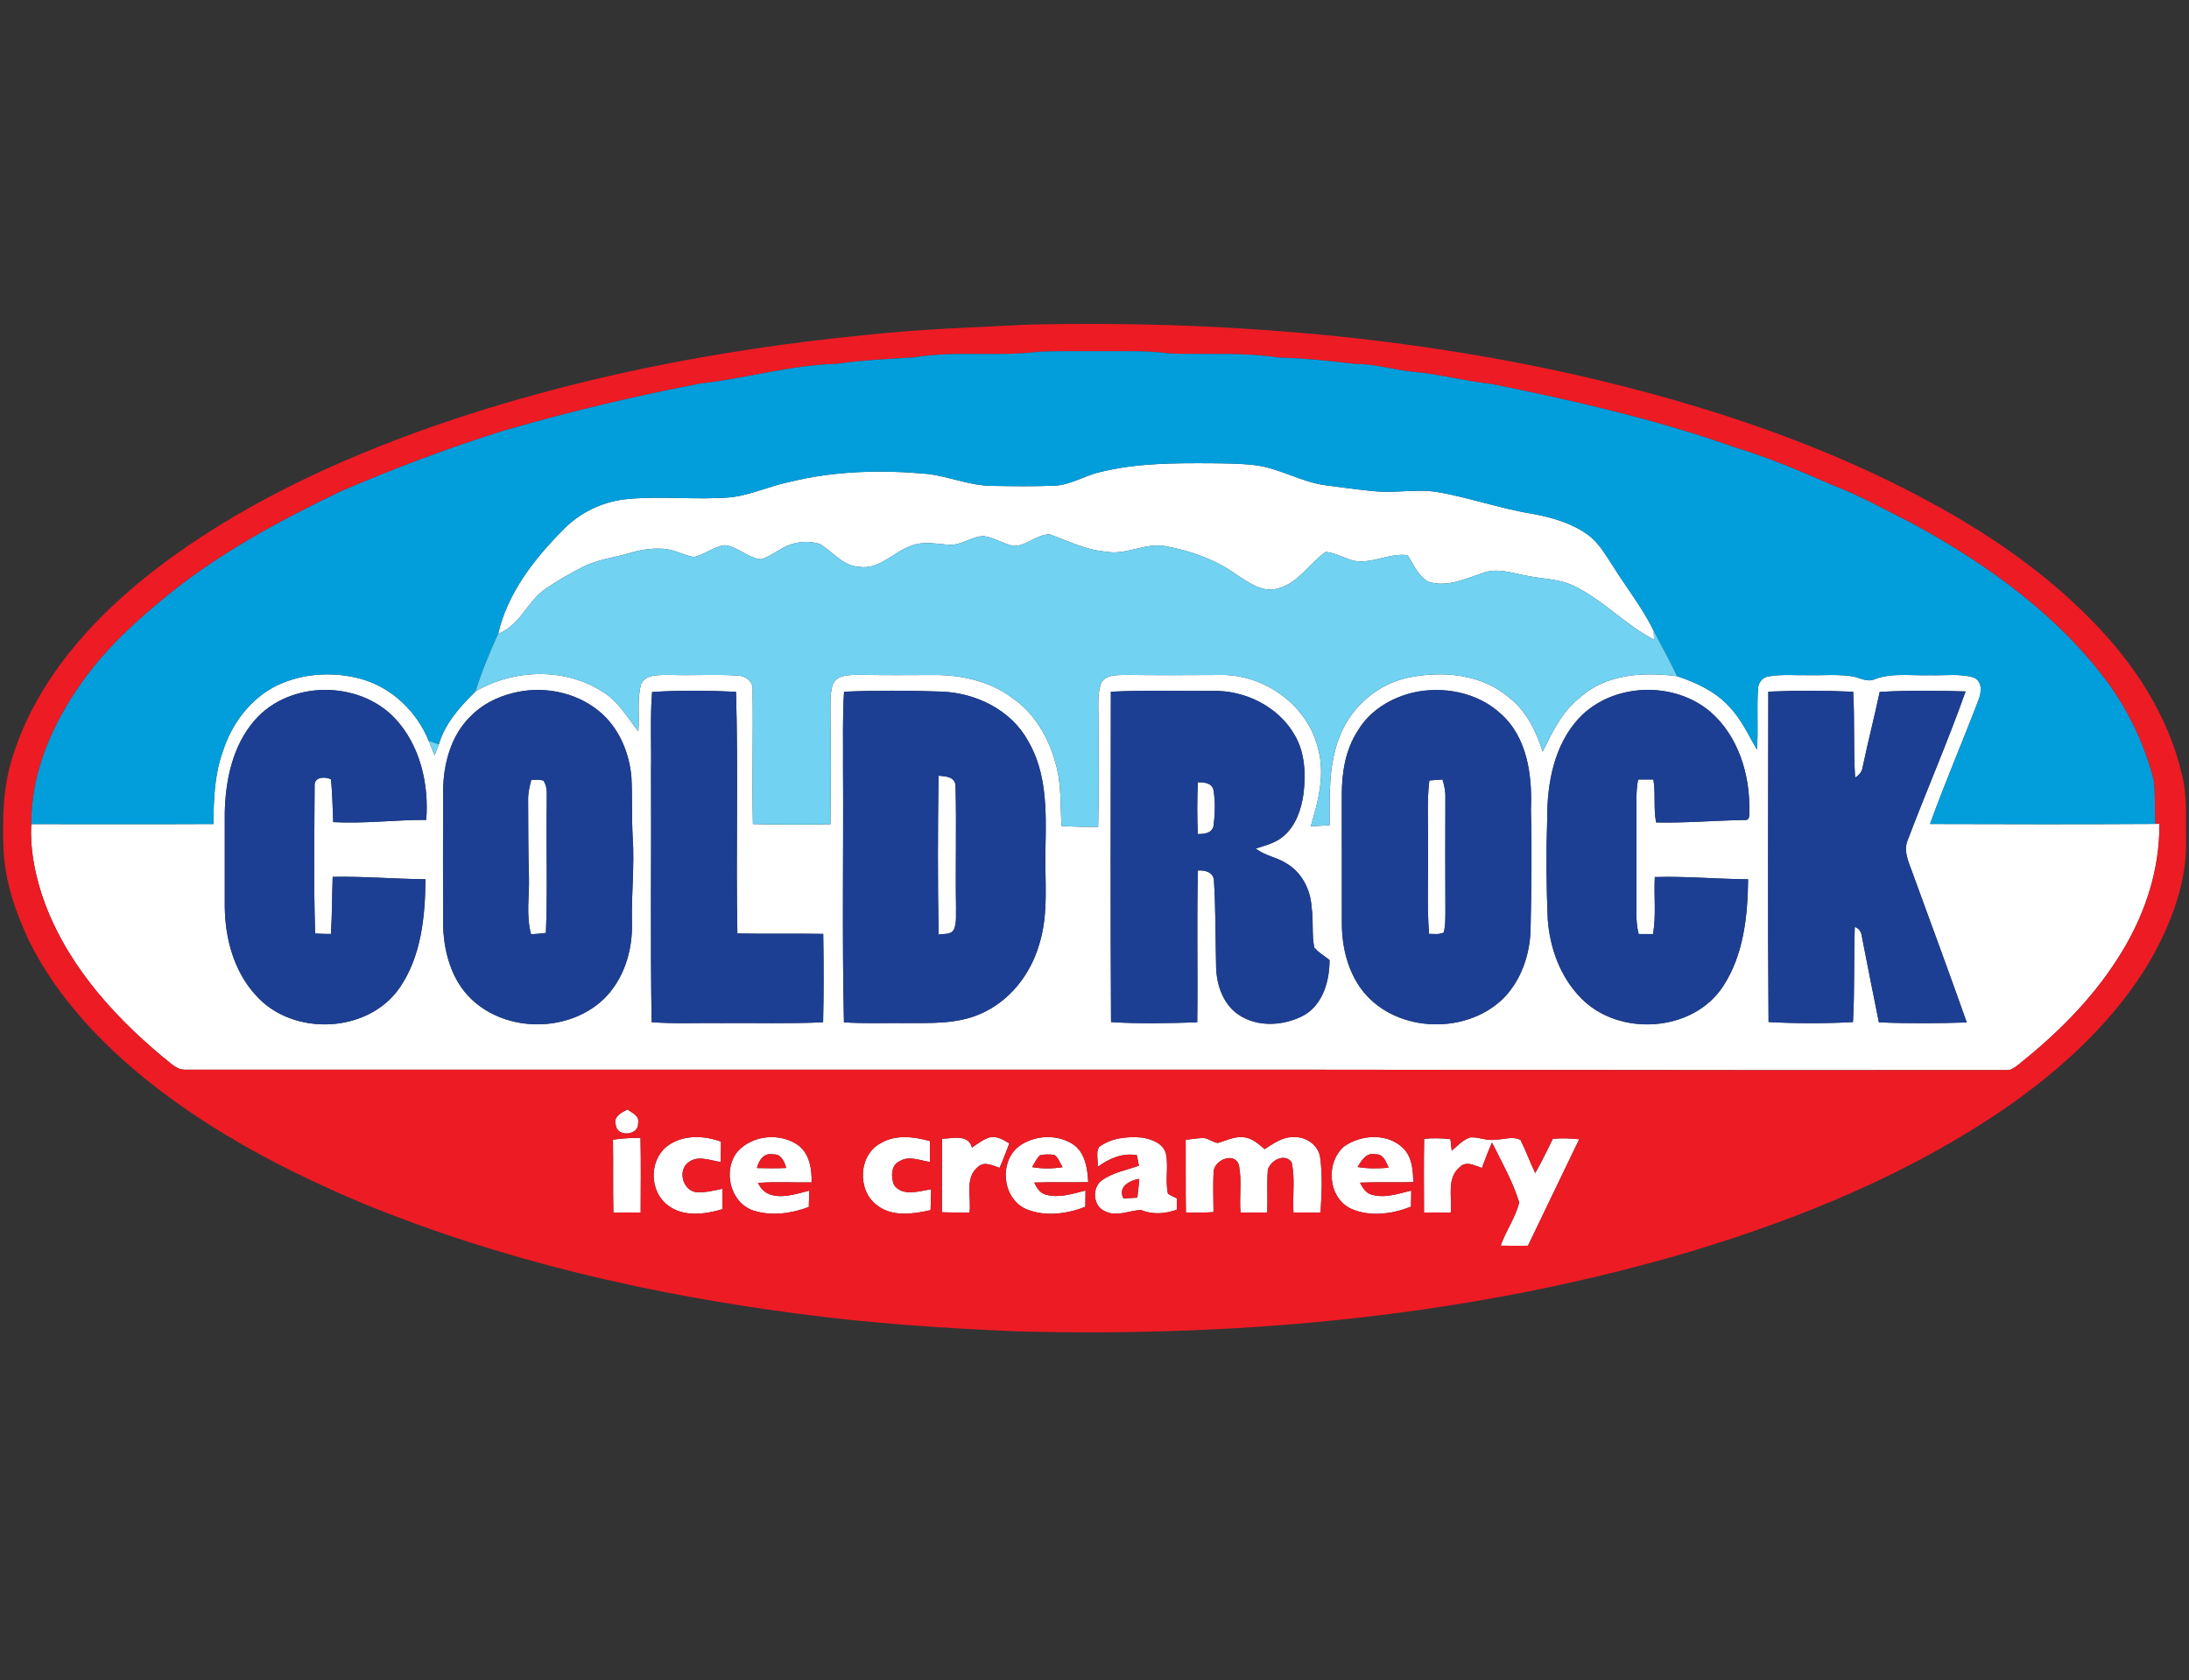 <?xml version="1.0" encoding="UTF-8" ?>
<!DOCTYPE svg PUBLIC "-//W3C//DTD SVG 1.1//EN" "http://www.w3.org/Graphics/SVG/1.1/DTD/svg11.dtd">
<svg width="719pt" height="552pt" viewBox="0 0 719 552" version="1.1" xmlns="http://www.w3.org/2000/svg">
<rect x="0" y="0" width="719" height="552" fill="#333333" stroke="none"/>
<g id="#ffffffff">
<path fill="#ffffff" opacity="1.00" d=" M 361.24 155.11 C 373.23 152.10 385.70 152.12 397.98 152.18 C 402.67 152.25 407.39 152.25 412.06 152.80 C 420.10 153.72 427.15 158.26 435.15 159.38 C 440.75 160.13 446.36 160.91 451.99 161.42 C 458.52 162.00 465.08 160.62 471.59 161.56 C 482.29 163.32 492.56 167.05 503.28 168.79 C 509.65 169.95 516.09 171.78 521.43 175.59 C 525.17 178.27 527.42 182.38 529.90 186.14 C 534.31 193.17 539.50 199.73 543.17 207.21 C 543.20 207.94 543.26 209.40 543.30 210.14 C 533.76 205.25 526.44 196.97 516.73 192.37 C 511.80 190.07 506.24 190.21 501.01 189.04 C 496.47 188.21 491.69 186.50 487.15 188.21 C 481.39 190.10 475.22 193.11 469.09 191.08 C 465.80 189.21 464.31 185.44 462.34 182.39 C 455.60 181.46 449.02 186.41 442.49 183.51 C 440.15 182.72 437.90 181.42 435.38 181.34 C 430.09 185.06 426.59 191.38 420.03 193.23 C 414.95 194.93 410.24 191.45 406.20 188.83 C 399.28 183.81 391.03 180.93 382.67 179.39 C 376.04 178.23 369.82 182.51 363.17 181.21 C 356.63 180.70 350.78 177.66 344.71 175.53 C 340.55 175.56 337.24 179.32 333.02 179.38 C 329.53 178.72 326.52 176.52 322.98 176.11 C 319.17 176.25 315.95 179.07 312.10 178.96 C 307.83 178.82 303.38 177.60 299.26 179.31 C 293.42 181.32 288.79 187.31 282.08 186.20 C 276.79 185.89 273.57 181.28 269.37 178.76 C 265.36 177.39 260.68 177.94 257.03 180.08 C 254.68 181.31 252.54 182.99 249.97 183.73 C 245.60 183.35 242.36 179.53 237.99 179.11 C 234.37 179.59 231.47 182.19 227.94 182.99 C 224.87 182.51 222.11 180.85 219.03 180.41 C 214.91 179.90 210.73 180.50 206.78 181.69 C 201.63 183.24 196.14 183.78 191.32 186.30 C 187.20 188.45 183.13 190.73 179.30 193.35 C 173.20 197.41 170.83 205.55 163.63 208.18 C 166.72 194.79 175.49 183.56 185.01 174.00 C 190.32 168.51 197.46 165.01 205.04 164.05 C 216.79 162.76 228.67 164.38 240.45 163.33 C 246.91 162.46 252.89 159.65 259.26 158.34 C 274.18 154.63 289.73 154.31 304.97 155.72 C 312.03 156.64 318.73 159.58 325.92 159.62 C 332.61 159.73 339.31 159.82 346.00 159.57 C 351.42 159.48 356.06 156.29 361.24 155.11 Z" />
<path fill="#ffffff" opacity="1.00" d=" M 91.05 225.15 C 99.46 221.15 109.32 220.58 118.28 222.95 C 128.48 225.65 136.86 233.64 140.80 243.34 C 141.45 244.94 142.09 246.55 142.75 248.15 C 143.21 246.95 143.67 245.75 144.13 244.55 C 146.18 237.55 151.14 232.12 156.19 227.12 C 168.91 219.69 186.00 219.25 198.41 227.55 C 203.29 230.68 206.18 235.84 209.67 240.28 C 210.09 235.09 209.18 229.72 210.59 224.65 C 212.33 221.24 216.78 221.86 219.98 221.71 C 227.31 221.99 234.66 221.47 241.98 221.91 C 244.78 221.90 247.60 223.85 247.19 226.93 C 247.41 241.52 246.99 256.12 247.30 270.71 C 255.79 270.93 264.28 270.92 272.76 270.76 C 272.94 258.17 272.89 245.58 272.76 232.99 C 272.81 230.21 272.64 227.32 273.63 224.67 C 275.11 221.58 279.04 221.78 281.95 221.69 C 290.30 221.83 298.66 221.81 307.02 221.75 C 316.03 221.72 325.31 223.85 332.60 229.35 C 339.75 234.29 344.34 242.15 346.62 250.41 C 348.71 257.19 348.23 264.34 348.67 271.33 C 352.67 271.61 356.68 271.68 360.70 271.62 C 360.99 260.08 360.79 248.54 360.79 237.00 C 360.88 232.89 360.30 228.62 361.58 224.63 C 363.03 221.46 367.05 221.84 369.95 221.71 C 380.31 221.86 390.67 221.79 401.03 221.74 C 415.46 221.54 429.74 231.87 432.98 246.14 C 435.28 254.60 432.97 263.31 430.53 271.46 C 432.59 271.36 434.65 271.23 436.72 271.07 C 436.72 261.08 436.32 250.71 440.29 241.30 C 444.15 231.91 452.69 224.64 462.67 222.58 C 473.90 220.28 486.77 221.44 495.74 229.22 C 501.38 233.63 504.58 240.23 506.70 246.92 C 509.93 240.41 513.16 233.57 519.09 229.04 C 527.63 221.34 539.97 220.73 550.83 222.14 C 557.11 224.21 563.38 227.11 567.93 232.07 C 571.89 236.16 574.25 241.39 577.08 246.25 C 577.59 239.58 576.97 232.88 577.44 226.21 C 577.48 224.17 579.10 222.33 581.17 222.17 C 585.40 221.46 589.72 221.89 594.00 221.81 C 598.65 221.92 603.35 221.46 607.98 222.13 C 610.61 222.41 613.24 224.36 615.89 223.07 C 621.70 220.95 627.96 222.04 634.00 221.82 C 638.77 222.02 643.74 221.15 648.37 222.62 C 651.25 223.93 650.82 227.48 649.87 229.92 C 644.68 243.56 638.89 256.97 633.94 270.69 C 658.60 270.76 683.27 270.82 707.94 270.67 L 709.27 270.62 C 709.47 286.49 703.98 302.05 695.36 315.24 C 686.76 328.66 675.26 339.97 662.85 349.85 C 661.73 350.69 660.54 351.68 659.05 351.54 C 553.37 351.68 447.68 351.30 342.00 351.41 C 248.31 351.40 154.63 351.41 60.95 351.40 C 57.93 351.57 55.86 348.98 53.63 347.35 C 36.27 332.95 20.63 315.14 13.56 293.35 C 11.28 286.06 9.81 278.40 10.28 270.73 C 30.21 270.73 50.15 270.80 70.09 270.70 C 70.19 262.76 70.40 254.67 73.11 247.11 C 75.98 237.88 82.23 229.42 91.05 225.15 M 83.66 236.61 C 76.42 244.91 74.04 256.28 73.83 267.02 C 73.82 277.34 73.83 287.66 73.83 297.98 C 73.96 308.38 76.87 319.22 84.07 327.00 C 96.14 340.59 121.00 339.56 131.34 324.38 C 138.40 314.04 139.65 301.03 139.75 288.84 C 129.59 288.76 119.43 287.85 109.27 288.06 C 109.05 294.32 109.11 300.58 108.68 306.83 C 106.96 306.83 105.23 306.78 103.52 306.67 C 102.98 290.52 103.28 274.33 103.34 258.16 C 103.10 255.21 106.72 255.02 108.69 256.02 C 109.22 260.69 109.22 265.38 109.45 270.07 C 119.63 270.64 129.81 269.32 140.00 269.34 C 140.93 257.59 138.01 244.92 129.83 236.10 C 117.97 223.40 95.14 223.42 83.66 236.61 M 168.45 227.68 C 163.22 228.97 158.22 231.50 154.47 235.41 C 147.99 241.77 145.60 251.19 145.54 260.03 C 145.50 274.34 145.51 288.65 145.53 302.97 C 145.59 312.05 148.05 321.75 154.82 328.21 C 166.36 339.28 186.65 339.24 198.25 328.26 C 204.95 321.77 207.85 312.18 207.57 303.01 C 207.36 293.67 208.46 284.34 207.81 275.01 C 207.45 268.41 207.74 261.80 207.39 255.21 C 206.67 246.97 203.09 238.67 196.52 233.43 C 188.77 227.21 178.01 225.21 168.45 227.68 M 214.19 227.33 C 213.51 235.87 213.99 244.44 213.84 253.00 C 213.98 280.60 213.58 308.21 214.04 335.80 C 221.68 336.38 229.35 335.99 237.00 336.10 C 248.12 336.00 259.25 336.35 270.36 335.83 C 270.59 326.16 270.56 316.47 270.40 306.80 C 261.00 306.63 251.60 306.85 242.20 306.66 C 241.68 280.20 242.53 253.71 241.75 227.26 C 232.57 226.83 223.37 226.74 214.19 227.33 M 277.24 227.24 C 276.69 235.48 276.97 243.74 276.90 252.00 C 277.08 279.95 276.56 307.91 277.20 335.84 C 283.79 336.31 290.40 336.03 297.00 336.10 C 305.39 336.03 314.19 336.56 322.04 333.06 C 331.54 328.99 338.45 320.17 341.30 310.37 C 344.64 299.89 343.04 288.79 343.41 278.00 C 343.65 266.28 343.82 253.77 337.64 243.34 C 332.04 233.14 320.38 227.54 309.03 227.19 C 298.44 226.82 287.83 226.78 277.24 227.24 M 364.87 227.24 C 364.83 263.42 364.72 299.60 364.93 335.77 C 374.35 336.38 383.81 336.13 393.24 335.85 C 393.49 319.22 393.03 302.58 393.47 285.95 C 395.74 285.83 398.48 286.45 398.73 289.17 C 399.33 298.73 399.22 308.34 399.45 317.92 C 399.65 323.69 401.77 329.83 406.67 333.25 C 413.02 337.63 421.83 337.06 428.41 333.47 C 434.64 329.80 436.68 322.17 436.71 315.38 C 435.00 314.05 433.09 312.94 431.68 311.28 C 430.80 306.93 431.49 302.42 430.80 298.03 C 430.48 292.24 427.54 286.47 422.39 283.56 C 419.28 281.56 415.38 281.11 412.50 278.76 C 415.65 277.71 419.06 276.94 421.61 274.65 C 425.62 271.24 427.40 265.97 428.13 260.90 C 428.93 254.42 428.67 247.45 425.35 241.65 C 419.99 232.08 408.81 226.62 398.01 226.98 C 386.96 227.00 375.91 226.69 364.87 227.24 M 464.37 227.47 C 456.99 229.17 449.93 233.40 446.00 240.03 C 441.95 246.22 440.73 253.74 440.73 261.02 C 440.75 275.00 440.73 288.99 440.75 302.98 C 440.71 311.13 442.73 319.55 447.95 325.98 C 459.14 339.52 482.32 340.02 494.37 327.38 C 499.71 321.63 502.36 313.78 502.71 306.03 C 502.98 292.69 503.24 279.34 502.84 266.01 C 503.32 254.79 501.71 242.09 492.73 234.29 C 485.20 227.46 474.15 225.34 464.37 227.47 M 518.78 235.78 C 510.48 244.60 508.13 257.29 508.20 269.01 C 507.82 279.98 507.90 290.95 508.37 301.92 C 509.04 311.38 512.48 320.93 519.21 327.79 C 531.63 340.70 556.12 339.21 566.01 323.94 C 572.74 313.63 574.05 300.88 574.18 288.85 C 563.96 288.79 553.76 287.81 543.54 288.12 C 543.20 294.36 544.04 300.66 542.95 306.85 C 541.37 306.86 539.80 306.87 538.24 306.85 C 537.69 304.62 537.46 302.33 537.50 300.04 C 537.55 289.36 537.48 278.67 537.51 267.99 C 537.54 264.02 537.28 260.01 538.06 256.09 C 539.73 256.07 541.40 256.06 543.07 256.07 C 543.85 260.74 543.06 265.53 543.97 270.19 C 553.62 270.39 563.27 269.56 572.92 269.37 C 575.03 269.68 574.53 267.30 574.59 266.01 C 574.75 254.32 570.96 241.98 562.02 234.04 C 550.02 223.61 529.83 224.21 518.78 235.78 M 580.82 227.22 C 580.81 263.40 580.60 299.58 580.90 335.75 C 590.13 336.26 599.40 336.27 608.63 335.77 C 609.21 325.36 608.87 314.92 609.22 304.50 C 610.66 304.97 611.39 306.21 611.55 307.67 C 613.41 317.06 615.22 326.47 617.14 335.85 C 626.75 336.27 636.39 336.20 646.01 335.89 C 640.30 319.74 634.35 303.67 628.49 287.58 C 627.31 284.03 625.17 280.27 626.43 276.45 C 632.66 259.96 639.73 243.77 645.62 227.15 C 636.22 226.84 626.80 226.78 617.41 227.30 C 615.68 235.51 613.56 243.64 611.84 251.86 C 611.67 253.47 610.67 254.65 609.33 255.45 C 608.75 246.06 609.22 236.64 608.70 227.25 C 599.41 226.82 590.10 226.80 580.82 227.22 Z" />
<path fill="#ffffff" opacity="1.00" d=" M 308.27 254.83 C 310.52 255.02 313.75 255.14 313.85 258.15 C 314.22 271.42 313.79 284.73 314.02 298.02 C 313.93 300.43 314.29 302.98 313.36 305.28 C 312.42 307.20 310.02 306.65 308.30 307.03 C 307.97 289.64 308.02 272.22 308.27 254.83 Z" />
<path fill="#ffffff" opacity="1.00" d=" M 174.52 256.18 C 175.84 256.19 177.19 256.03 178.48 256.43 C 180.05 258.62 179.47 261.45 179.59 263.96 C 179.36 278.14 179.89 292.32 179.31 306.48 C 177.69 306.69 176.07 306.83 174.45 306.92 C 172.73 300.75 173.91 294.31 173.74 288.01 C 173.48 279.66 173.52 271.31 173.47 262.96 C 173.40 260.65 173.92 258.39 174.52 256.18 Z" />
<path fill="#ffffff" opacity="1.00" d=" M 469.48 256.41 C 470.91 256.28 472.35 256.16 473.80 256.08 C 474.38 257.98 474.81 259.94 474.75 261.95 C 474.71 274.65 474.70 287.35 474.76 300.05 C 474.74 302.14 474.74 304.26 474.22 306.31 C 472.73 307.13 470.99 306.77 469.39 306.79 C 468.63 297.22 469.21 287.60 469.03 278.00 C 469.20 270.81 468.59 263.57 469.48 256.41 Z" />
<path fill="#ffffff" opacity="1.00" d=" M 393.46 256.98 C 395.43 256.99 397.94 257.11 398.56 259.43 C 399.27 263.41 399.09 267.59 398.55 271.58 C 397.88 273.83 395.40 273.96 393.46 274.02 C 393.16 268.34 393.19 262.65 393.46 256.98 Z" />
<path fill="#ffffff" opacity="1.00" d=" M 202.26 369.63 C 201.34 366.84 204.06 365.51 206.10 364.49 C 207.67 365.63 210.12 366.55 209.60 368.96 C 209.91 372.99 202.71 373.70 202.26 369.63 Z" />
<path fill="#ffffff" opacity="1.00" d=" M 201.33 374.40 C 204.33 373.97 207.35 373.77 210.38 373.82 C 210.56 381.98 210.44 390.15 210.43 398.32 C 207.44 398.36 204.46 398.37 201.47 398.36 C 201.29 390.37 201.48 382.38 201.33 374.40 Z" />
<path fill="#ffffff" opacity="1.00" d=" M 218.80 376.80 C 223.85 372.71 230.99 372.88 236.81 375.05 C 236.81 377.28 236.79 379.51 236.75 381.74 C 233.24 381.27 229.07 379.33 225.99 381.98 C 222.63 384.55 224.22 390.69 228.28 391.58 C 231.33 391.97 234.34 391.12 237.30 390.52 C 237.30 392.75 237.30 394.99 237.31 397.23 C 231.46 398.98 224.28 399.92 219.17 395.81 C 213.35 391.28 213.20 381.54 218.80 376.80 Z" />
<path fill="#ffffff" opacity="1.00" d=" M 242.29 378.27 C 247.25 372.73 256.63 372.00 262.52 376.48 C 265.98 379.40 266.69 384.16 266.58 388.44 C 260.72 388.52 254.84 388.16 248.99 388.60 C 252.04 395.36 260.35 392.57 265.82 391.13 C 265.77 392.92 265.72 394.72 265.66 396.52 C 259.91 398.68 253.33 399.58 247.41 397.67 C 239.74 395.03 237.26 384.37 242.29 378.27 M 248.64 383.72 C 251.84 383.82 255.04 383.83 258.24 383.70 C 257.66 381.63 256.54 378.99 253.93 379.24 C 250.98 378.59 249.20 381.21 248.64 383.72 Z" />
<path fill="#ffffff" opacity="1.00" d=" M 289.37 375.51 C 294.25 372.62 300.25 373.42 305.46 374.87 C 305.46 377.15 305.47 379.43 305.47 381.72 C 302.24 381.29 298.61 379.57 295.54 381.44 C 292.55 382.73 292.63 386.75 293.66 389.32 C 296.53 393.19 301.91 391.27 305.86 390.69 C 305.80 392.97 305.75 395.26 305.66 397.55 C 299.91 398.83 293.06 399.87 288.07 395.95 C 281.45 391.11 281.93 379.30 289.37 375.51 Z" />
<path fill="#ffffff" opacity="1.00" d=" M 309.42 374.10 C 312.84 374.03 318.11 372.47 319.24 376.99 C 321.12 375.77 322.90 374.29 325.08 373.64 C 327.46 373.11 329.59 374.45 331.54 375.62 C 330.50 378.30 329.49 381.00 328.34 383.64 C 326.12 382.98 323.36 381.37 321.30 383.29 C 316.70 386.92 319.12 393.36 318.45 398.34 C 315.43 398.38 312.40 398.37 309.39 398.24 C 309.40 390.19 309.38 382.14 309.42 374.10 Z" />
<path fill="#ffffff" opacity="1.00" d=" M 334.61 376.63 C 339.75 372.77 347.54 372.44 352.84 376.18 C 356.54 379.02 357.20 384.00 357.44 388.35 C 351.53 388.48 345.62 388.29 339.71 388.48 C 340.49 390.21 341.57 391.97 343.55 392.47 C 347.89 393.68 352.33 392.15 356.55 391.10 C 356.52 392.88 356.50 394.67 356.49 396.46 C 350.35 398.84 343.11 399.81 336.91 397.15 C 329.24 393.62 328.04 381.81 334.61 376.63 M 341.55 379.53 C 340.48 380.66 339.81 382.07 339.02 383.40 C 342.32 384.02 345.71 383.92 349.02 383.45 C 348.15 382.12 347.72 380.38 346.36 379.45 C 344.77 379.12 343.12 379.21 341.55 379.53 Z" />
<path fill="#ffffff" opacity="1.00" d=" M 360.96 376.83 C 364.90 373.85 370.21 373.27 375.01 373.70 C 378.21 374.20 382.18 375.57 382.99 379.14 C 383.85 383.44 382.63 387.95 383.65 392.22 C 384.61 392.75 385.60 393.25 386.62 393.71 C 386.58 394.94 386.55 396.17 386.52 397.41 C 382.69 398.77 378.54 399.09 374.73 397.48 C 370.88 397.69 366.79 399.83 362.98 397.93 C 359.01 396.33 358.55 390.24 361.89 387.78 C 365.49 385.18 369.98 384.41 374.09 382.95 C 373.86 381.80 373.64 380.65 373.42 379.50 C 368.68 378.65 364.28 380.60 360.54 383.34 C 360.72 381.21 359.91 378.74 360.96 376.83 M 369.02 393.71 C 370.53 393.64 372.04 393.56 373.56 393.45 C 373.82 391.40 374.05 389.34 374.22 387.28 C 371.04 387.72 367.02 389.98 369.02 393.71 Z" />
<path fill="#ffffff" opacity="1.00" d=" M 389.45 374.45 C 391.30 374.23 393.15 373.92 395.02 373.86 C 396.83 373.81 398.26 375.28 400.01 375.48 C 402.65 374.74 405.20 373.37 408.02 373.58 C 410.98 373.60 413.27 375.70 415.38 377.51 C 418.30 375.64 421.35 373.38 425.01 373.57 C 428.96 373.34 433.03 376.17 433.62 380.21 C 434.46 386.22 434.13 392.31 433.74 398.34 C 430.78 398.36 427.81 398.37 424.85 398.32 C 424.47 392.81 425.51 387.14 424.21 381.74 C 421.84 378.67 417.25 381.30 416.43 384.32 C 416.10 388.97 416.40 393.65 416.25 398.31 C 413.32 398.36 410.39 398.37 407.46 398.37 C 407.03 393.21 407.93 387.94 406.96 382.85 C 405.63 378.19 398.77 381.05 398.62 384.97 C 398.40 389.38 398.57 393.79 398.59 398.20 C 395.57 398.39 392.54 398.38 389.52 398.31 C 389.40 390.36 389.49 382.40 389.45 374.45 Z" />
<path fill="#ffffff" opacity="1.00" d=" M 441.54 376.58 C 447.13 372.66 455.72 372.18 460.85 377.15 C 463.83 380.06 464.15 384.42 464.20 388.35 C 458.36 388.49 452.53 388.28 446.71 388.51 C 447.56 390.18 448.60 391.97 450.57 392.47 C 454.90 393.72 459.33 392.13 463.55 391.12 C 463.50 392.88 463.47 394.65 463.45 396.42 C 457.34 398.83 450.07 399.84 443.91 397.15 C 436.16 393.66 435.25 381.87 441.54 376.58 M 445.92 383.37 C 449.28 383.97 452.71 383.88 456.11 383.62 C 455.28 381.72 454.39 379.06 451.83 379.21 C 448.86 378.47 447.21 381.23 445.92 383.37 Z" />
<path fill="#ffffff" opacity="1.00" d=" M 467.77 374.12 C 470.65 373.83 473.55 373.89 476.42 374.24 C 476.55 375.50 476.69 376.76 476.84 378.03 C 478.76 376.39 480.53 374.36 483.04 373.64 C 485.80 373.47 488.44 374.91 491.22 374.38 C 493.92 374.39 496.87 373.16 499.42 374.48 C 501.21 378.02 502.53 381.78 504.26 385.35 C 506.40 381.71 508.15 377.87 510.05 374.11 C 512.93 373.83 515.83 373.98 518.71 374.26 C 513.07 385.91 507.50 397.58 501.88 409.24 C 498.89 409.28 495.90 409.28 492.92 409.22 C 494.57 404.32 497.81 400.03 498.99 394.99 C 496.88 388.13 493.26 381.77 490.06 375.35 C 488.85 378.09 487.76 380.88 486.75 383.70 C 484.45 382.92 481.50 381.24 479.45 383.44 C 475.00 387.12 477.07 393.39 476.51 398.35 C 473.58 398.36 470.66 398.36 467.73 398.32 C 467.70 390.26 467.64 382.19 467.77 374.12 Z" />
</g>
<g id="#ed1b24ff">
<path fill="#ed1b24" opacity="1.00" d=" M 338.47 106.61 C 398.35 105.31 458.53 109.95 517.05 123.02 C 561.32 133.09 605.06 147.62 644.29 170.82 C 659.80 180.10 674.50 190.90 687.12 203.89 C 701.07 218.03 712.40 235.41 716.80 254.97 C 718.38 261.52 717.93 268.30 718.00 274.98 C 718.62 289.27 713.29 303.09 706.38 315.36 C 694.78 335.12 677.52 350.90 658.88 363.91 C 627.86 385.21 592.72 399.74 556.86 410.68 C 484.78 432.25 409.01 439.37 334.00 437.37 C 310.20 436.36 286.39 434.79 262.76 431.65 C 213.82 425.31 165.24 414.20 119.49 395.45 C 94.66 385.04 70.51 372.45 49.32 355.71 C 33.41 343.01 18.94 327.85 9.74 309.51 C 5.20 299.95 1.63 289.69 1.16 279.04 C 0.73 268.64 0.99 258.02 4.32 248.06 C 12.00 223.99 29.32 204.28 48.82 188.81 C 76.77 166.77 109.43 151.56 142.86 139.83 C 188.18 124.12 235.57 114.90 283.25 110.16 C 301.59 108.12 320.05 107.53 338.47 106.61 M 300.02 117.43 C 291.56 117.93 283.08 118.34 274.70 119.54 C 259.58 119.91 244.97 124.37 230.01 125.99 C 208.30 130.18 186.76 135.29 165.53 141.46 C 147.13 147.20 129.09 154.03 111.39 161.65 C 91.98 171.04 72.79 181.33 55.91 194.88 C 45.27 203.48 34.96 212.76 27.03 224.00 C 17.28 237.59 10.20 253.78 10.28 270.73 C 9.81 278.40 11.28 286.06 13.56 293.35 C 20.63 315.14 36.27 332.95 53.63 347.35 C 55.86 348.98 57.93 351.57 60.95 351.40 C 154.63 351.41 248.31 351.40 342.00 351.41 C 447.68 351.30 553.37 351.68 659.05 351.54 C 660.54 351.68 661.73 350.69 662.85 349.85 C 675.26 339.97 686.76 328.66 695.36 315.24 C 703.98 302.05 709.47 286.49 709.27 270.62 L 707.94 270.67 C 707.68 265.92 707.99 261.13 707.41 256.40 C 704.67 245.39 699.75 234.95 693.32 225.63 C 676.64 202.52 652.96 185.48 628.15 171.99 C 619.61 167.71 611.29 162.95 602.33 159.58 C 591.69 154.86 580.93 150.36 569.79 146.95 C 543.76 137.74 516.78 131.57 489.75 126.11 C 480.91 125.20 472.29 122.77 463.43 122.07 C 457.31 121.36 451.35 119.55 445.16 119.56 C 436.79 118.58 428.40 117.65 419.97 117.48 C 408.09 115.59 395.99 116.62 384.01 116.12 C 377.05 115.12 370.00 115.43 363.00 115.36 C 355.65 115.42 348.29 115.22 340.95 115.58 C 327.37 117.26 313.55 115.16 300.02 117.43 M 202.26 369.63 C 202.71 373.70 209.91 372.99 209.60 368.96 C 210.12 366.55 207.67 365.63 206.10 364.49 C 204.06 365.51 201.34 366.84 202.26 369.63 M 201.33 374.40 C 201.48 382.38 201.29 390.37 201.47 398.36 C 204.46 398.37 207.44 398.36 210.43 398.32 C 210.44 390.15 210.56 381.98 210.38 373.82 C 207.35 373.77 204.33 373.97 201.33 374.40 M 218.80 376.80 C 213.20 381.54 213.35 391.28 219.17 395.81 C 224.28 399.92 231.46 398.98 237.31 397.23 C 237.30 394.99 237.30 392.75 237.30 390.52 C 234.34 391.12 231.33 391.97 228.28 391.58 C 224.22 390.69 222.63 384.55 225.99 381.98 C 229.07 379.33 233.24 381.27 236.75 381.74 C 236.79 379.51 236.81 377.28 236.81 375.05 C 230.99 372.88 223.85 372.71 218.80 376.80 M 242.29 378.27 C 237.26 384.37 239.74 395.03 247.41 397.67 C 253.33 399.58 259.91 398.68 265.66 396.52 C 265.72 394.72 265.77 392.92 265.82 391.13 C 260.35 392.57 252.04 395.36 248.99 388.60 C 254.84 388.16 260.72 388.52 266.58 388.44 C 266.69 384.16 265.98 379.40 262.52 376.48 C 256.63 372.00 247.25 372.73 242.29 378.27 M 289.37 375.51 C 281.93 379.30 281.45 391.11 288.07 395.95 C 293.06 399.87 299.91 398.83 305.66 397.55 C 305.75 395.26 305.80 392.97 305.86 390.69 C 301.91 391.27 296.53 393.19 293.66 389.32 C 292.63 386.75 292.55 382.73 295.54 381.44 C 298.61 379.57 302.24 381.29 305.47 381.72 C 305.47 379.43 305.46 377.15 305.46 374.87 C 300.25 373.42 294.25 372.62 289.37 375.51 M 309.42 374.10 C 309.38 382.14 309.40 390.19 309.39 398.24 C 312.40 398.37 315.43 398.38 318.45 398.34 C 319.12 393.36 316.70 386.92 321.30 383.29 C 323.36 381.37 326.12 382.98 328.34 383.64 C 329.49 381.00 330.50 378.30 331.54 375.62 C 329.59 374.45 327.46 373.11 325.08 373.64 C 322.90 374.29 321.12 375.77 319.24 376.99 C 318.11 372.47 312.84 374.03 309.42 374.10 M 334.61 376.63 C 328.04 381.81 329.24 393.62 336.91 397.15 C 343.11 399.81 350.35 398.84 356.49 396.46 C 356.50 394.67 356.52 392.88 356.55 391.10 C 352.33 392.15 347.89 393.68 343.55 392.47 C 341.57 391.97 340.49 390.21 339.71 388.48 C 345.62 388.29 351.53 388.48 357.44 388.35 C 357.20 384.00 356.54 379.02 352.84 376.18 C 347.54 372.44 339.75 372.77 334.61 376.63 M 360.96 376.83 C 359.91 378.74 360.72 381.21 360.54 383.34 C 364.28 380.60 368.68 378.65 373.42 379.50 C 373.64 380.65 373.86 381.80 374.09 382.95 C 369.98 384.41 365.49 385.18 361.89 387.78 C 358.55 390.24 359.01 396.33 362.98 397.93 C 366.79 399.83 370.88 397.69 374.73 397.48 C 378.54 399.09 382.69 398.77 386.52 397.41 C 386.55 396.17 386.58 394.94 386.62 393.71 C 385.60 393.25 384.61 392.75 383.65 392.22 C 382.63 387.95 383.85 383.44 382.99 379.14 C 382.18 375.57 378.21 374.20 375.01 373.70 C 370.21 373.27 364.90 373.85 360.96 376.83 M 389.45 374.45 C 389.49 382.40 389.40 390.36 389.52 398.31 C 392.54 398.38 395.57 398.39 398.59 398.20 C 398.57 393.79 398.40 389.38 398.62 384.97 C 398.77 381.05 405.63 378.19 406.96 382.85 C 407.93 387.94 407.03 393.21 407.46 398.37 C 410.39 398.37 413.32 398.36 416.25 398.31 C 416.40 393.65 416.10 388.97 416.43 384.32 C 417.25 381.30 421.84 378.67 424.21 381.74 C 425.51 387.14 424.47 392.81 424.85 398.32 C 427.81 398.37 430.78 398.36 433.74 398.34 C 434.13 392.31 434.46 386.22 433.62 380.21 C 433.03 376.17 428.96 373.34 425.01 373.57 C 421.35 373.38 418.30 375.64 415.38 377.51 C 413.27 375.70 410.98 373.60 408.02 373.58 C 405.20 373.37 402.65 374.74 400.01 375.48 C 398.26 375.28 396.83 373.81 395.02 373.86 C 393.15 373.92 391.30 374.23 389.45 374.45 M 441.54 376.58 C 435.25 381.87 436.16 393.66 443.91 397.15 C 450.07 399.84 457.34 398.83 463.45 396.42 C 463.47 394.65 463.50 392.88 463.55 391.12 C 459.33 392.13 454.90 393.72 450.57 392.47 C 448.60 391.97 447.56 390.18 446.71 388.51 C 452.53 388.28 458.36 388.49 464.20 388.35 C 464.15 384.42 463.83 380.06 460.85 377.15 C 455.72 372.18 447.13 372.66 441.54 376.58 M 467.77 374.12 C 467.64 382.19 467.70 390.26 467.73 398.32 C 470.66 398.36 473.58 398.36 476.51 398.35 C 477.07 393.39 475.00 387.12 479.45 383.44 C 481.50 381.24 484.45 382.92 486.75 383.70 C 487.76 380.88 488.85 378.09 490.06 375.35 C 493.26 381.77 496.88 388.13 498.99 394.99 C 497.81 400.03 494.57 404.32 492.92 409.22 C 495.90 409.28 498.89 409.28 501.88 409.24 C 507.50 397.58 513.07 385.91 518.71 374.26 C 515.83 373.98 512.93 373.83 510.05 374.11 C 508.15 377.87 506.40 381.71 504.26 385.35 C 502.53 381.78 501.21 378.02 499.42 374.48 C 496.87 373.16 493.92 374.39 491.22 374.38 C 488.44 374.91 485.80 373.47 483.04 373.64 C 480.53 374.36 478.76 376.39 476.84 378.03 C 476.69 376.76 476.55 375.50 476.42 374.24 C 473.55 373.89 470.65 373.83 467.77 374.12 Z" />
<path fill="#ed1b24" opacity="1.00" d=" M 248.64 383.72 C 249.20 381.21 250.98 378.59 253.93 379.24 C 256.54 378.99 257.66 381.63 258.24 383.70 C 255.04 383.83 251.84 383.82 248.64 383.72 Z" />
<path fill="#ed1b24" opacity="1.00" d=" M 341.55 379.53 C 343.12 379.21 344.77 379.12 346.36 379.45 C 347.72 380.38 348.15 382.12 349.02 383.45 C 345.71 383.92 342.32 384.02 339.02 383.40 C 339.81 382.07 340.48 380.66 341.55 379.53 Z" />
<path fill="#ed1b24" opacity="1.00" d=" M 445.92 383.37 C 447.21 381.23 448.86 378.47 451.83 379.21 C 454.39 379.06 455.28 381.72 456.11 383.62 C 452.71 383.88 449.28 383.97 445.92 383.37 Z" />
<path fill="#ed1b24" opacity="1.00" d=" M 369.02 393.71 C 367.02 389.98 371.04 387.72 374.22 387.28 C 374.05 389.34 373.82 391.40 373.56 393.45 C 372.04 393.56 370.53 393.64 369.02 393.71 Z" />
</g>
<g id="#019edbff">
<path fill="#019edb" opacity="1.00" d=" M 300.02 117.43 C 313.55 115.16 327.37 117.26 340.95 115.58 C 348.29 115.22 355.65 115.42 363.00 115.36 C 370.00 115.43 377.05 115.12 384.01 116.12 C 395.99 116.62 408.09 115.59 419.97 117.48 C 428.40 117.65 436.79 118.58 445.16 119.56 C 451.35 119.55 457.31 121.36 463.43 122.07 C 472.29 122.77 480.91 125.20 489.75 126.11 C 516.78 131.57 543.76 137.74 569.79 146.95 C 580.93 150.36 591.69 154.86 602.33 159.58 C 611.29 162.95 619.61 167.71 628.15 171.99 C 652.96 185.48 676.64 202.52 693.32 225.63 C 699.75 234.95 704.67 245.39 707.41 256.40 C 707.99 261.13 707.68 265.92 707.94 270.67 C 683.27 270.82 658.60 270.76 633.94 270.69 C 638.89 256.97 644.68 243.56 649.87 229.92 C 650.82 227.48 651.25 223.93 648.37 222.62 C 643.74 221.15 638.77 222.02 634.00 221.82 C 627.96 222.04 621.70 220.95 615.89 223.07 C 613.24 224.36 610.61 222.41 607.98 222.13 C 603.35 221.46 598.65 221.92 594.00 221.81 C 589.72 221.89 585.40 221.46 581.17 222.17 C 579.10 222.33 577.48 224.17 577.44 226.21 C 576.97 232.88 577.59 239.58 577.08 246.25 C 574.25 241.39 571.89 236.16 567.93 232.07 C 563.38 227.11 557.11 224.21 550.83 222.14 C 548.50 217.05 545.69 212.20 543.17 207.21 C 539.50 199.73 534.31 193.17 529.90 186.14 C 527.42 182.38 525.17 178.27 521.43 175.59 C 516.09 171.78 509.65 169.95 503.28 168.79 C 492.56 167.05 482.29 163.32 471.59 161.56 C 465.08 160.62 458.52 162.00 451.99 161.42 C 446.36 160.91 440.75 160.13 435.15 159.38 C 427.15 158.26 420.10 153.72 412.06 152.80 C 407.39 152.25 402.67 152.25 397.98 152.18 C 385.70 152.12 373.23 152.10 361.24 155.11 C 356.06 156.29 351.42 159.48 346.00 159.57 C 339.31 159.82 332.61 159.73 325.92 159.62 C 318.73 159.58 312.03 156.64 304.97 155.72 C 289.73 154.31 274.18 154.63 259.26 158.34 C 252.89 159.65 246.91 162.46 240.45 163.33 C 228.67 164.38 216.79 162.76 205.04 164.05 C 197.46 165.01 190.32 168.51 185.01 174.00 C 175.49 183.56 166.72 194.79 163.63 208.18 C 160.82 214.36 158.20 220.63 156.19 227.12 C 151.14 232.12 146.18 237.55 144.13 244.55 C 143.02 244.14 141.91 243.74 140.80 243.34 C 136.86 233.64 128.48 225.65 118.28 222.95 C 109.32 220.58 99.46 221.15 91.05 225.15 C 82.23 229.42 75.98 237.88 73.11 247.11 C 70.40 254.67 70.19 262.76 70.09 270.70 C 50.15 270.80 30.21 270.73 10.28 270.73 C 10.20 253.78 17.28 237.59 27.03 224.00 C 34.96 212.76 45.27 203.48 55.91 194.88 C 72.79 181.33 91.98 171.04 111.39 161.65 C 129.09 154.03 147.13 147.20 165.53 141.46 C 186.76 135.29 208.30 130.18 230.01 125.99 C 244.97 124.37 259.58 119.91 274.70 119.54 C 283.08 118.34 291.56 117.93 300.02 117.43 Z" />
</g>
<g id="#71d2f2ff">
<path fill="#71d2f2" opacity="1.00" d=" M 333.02 179.38 C 337.24 179.32 340.55 175.56 344.71 175.53 C 350.78 177.66 356.63 180.70 363.17 181.21 C 369.82 182.51 376.04 178.23 382.67 179.39 C 391.03 180.93 399.28 183.81 406.20 188.83 C 410.24 191.45 414.95 194.93 420.03 193.23 C 426.59 191.38 430.09 185.06 435.38 181.34 C 437.90 181.42 440.15 182.72 442.49 183.51 C 449.02 186.41 455.60 181.46 462.34 182.39 C 464.31 185.44 465.80 189.21 469.09 191.08 C 475.22 193.11 481.39 190.10 487.15 188.21 C 491.69 186.50 496.47 188.21 501.01 189.04 C 506.24 190.21 511.80 190.07 516.73 192.37 C 526.44 196.97 533.76 205.25 543.30 210.14 C 543.26 209.40 543.20 207.94 543.17 207.21 C 545.69 212.20 548.50 217.05 550.83 222.14 C 539.97 220.73 527.63 221.34 519.09 229.04 C 513.16 233.57 509.93 240.41 506.70 246.92 C 504.58 240.23 501.38 233.63 495.74 229.22 C 486.77 221.44 473.90 220.28 462.67 222.58 C 452.69 224.64 444.15 231.91 440.29 241.30 C 436.32 250.71 436.72 261.08 436.72 271.07 C 434.65 271.23 432.59 271.36 430.53 271.46 C 432.97 263.31 435.28 254.60 432.98 246.14 C 429.74 231.87 415.46 221.54 401.03 221.74 C 390.67 221.79 380.31 221.86 369.95 221.71 C 367.05 221.84 363.03 221.46 361.58 224.63 C 360.30 228.62 360.88 232.89 360.79 237.00 C 360.79 248.54 360.99 260.08 360.70 271.62 C 356.68 271.68 352.67 271.61 348.67 271.33 C 348.23 264.34 348.71 257.19 346.62 250.41 C 344.34 242.15 339.75 234.29 332.60 229.35 C 325.31 223.85 316.03 221.72 307.02 221.75 C 298.66 221.81 290.30 221.83 281.95 221.69 C 279.04 221.78 275.11 221.58 273.63 224.67 C 272.64 227.32 272.81 230.21 272.76 232.99 C 272.89 245.58 272.94 258.17 272.76 270.76 C 264.28 270.92 255.79 270.93 247.30 270.71 C 246.99 256.12 247.41 241.52 247.19 226.93 C 247.60 223.85 244.78 221.90 241.98 221.91 C 234.66 221.47 227.31 221.99 219.98 221.71 C 216.78 221.86 212.33 221.24 210.59 224.65 C 209.18 229.72 210.09 235.09 209.67 240.28 C 206.18 235.84 203.29 230.68 198.41 227.55 C 186.00 219.25 168.91 219.69 156.19 227.12 C 158.20 220.63 160.82 214.36 163.63 208.18 C 170.83 205.55 173.20 197.41 179.30 193.35 C 183.13 190.73 187.20 188.45 191.32 186.30 C 196.14 183.78 201.63 183.24 206.78 181.69 C 210.73 180.50 214.91 179.90 219.03 180.41 C 222.11 180.85 224.87 182.51 227.94 182.99 C 231.47 182.19 234.37 179.59 237.99 179.11 C 242.36 179.53 245.60 183.35 249.97 183.73 C 252.54 182.99 254.68 181.31 257.03 180.08 C 260.68 177.94 265.36 177.39 269.37 178.76 C 273.57 181.28 276.79 185.89 282.08 186.20 C 288.79 187.31 293.42 181.32 299.26 179.31 C 303.38 177.60 307.83 178.82 312.10 178.96 C 315.95 179.07 319.17 176.25 322.98 176.11 C 326.52 176.52 329.53 178.72 333.02 179.38 Z" />
<path fill="#71d2f2" opacity="1.00" d=" M 140.80 243.34 C 141.91 243.74 143.02 244.14 144.13 244.55 C 143.67 245.75 143.21 246.95 142.75 248.15 C 142.09 246.55 141.45 244.94 140.80 243.34 Z" />
</g>
<g id="#1c3f93ff">
<path fill="#1c3f93" opacity="1.00" d=" M 83.66 236.61 C 95.14 223.42 117.97 223.40 129.83 236.10 C 138.01 244.92 140.93 257.59 140.00 269.34 C 129.81 269.32 119.63 270.64 109.45 270.07 C 109.22 265.38 109.22 260.69 108.69 256.02 C 106.72 255.02 103.10 255.21 103.34 258.16 C 103.28 274.33 102.98 290.52 103.52 306.67 C 105.23 306.78 106.96 306.83 108.68 306.83 C 109.11 300.58 109.05 294.32 109.27 288.06 C 119.43 287.85 129.59 288.76 139.75 288.84 C 139.65 301.03 138.40 314.04 131.34 324.38 C 121.00 339.56 96.14 340.59 84.07 327.00 C 76.87 319.22 73.96 308.38 73.83 297.98 C 73.83 287.66 73.82 277.34 73.83 267.02 C 74.04 256.28 76.42 244.91 83.66 236.61 Z" />
<path fill="#1c3f93" opacity="1.00" d=" M 168.45 227.68 C 178.01 225.21 188.77 227.21 196.52 233.43 C 203.09 238.67 206.67 246.97 207.39 255.21 C 207.74 261.80 207.45 268.41 207.81 275.01 C 208.46 284.34 207.36 293.67 207.57 303.01 C 207.85 312.18 204.95 321.77 198.25 328.26 C 186.65 339.24 166.36 339.28 154.82 328.21 C 148.05 321.75 145.59 312.05 145.53 302.97 C 145.51 288.65 145.50 274.34 145.54 260.03 C 145.60 251.19 147.99 241.77 154.47 235.41 C 158.22 231.50 163.22 228.97 168.45 227.68 M 174.52 256.18 C 173.92 258.39 173.40 260.65 173.47 262.96 C 173.52 271.31 173.48 279.66 173.74 288.01 C 173.91 294.31 172.73 300.75 174.45 306.92 C 176.07 306.83 177.69 306.69 179.31 306.48 C 179.89 292.32 179.36 278.14 179.59 263.96 C 179.47 261.45 180.05 258.62 178.48 256.43 C 177.19 256.03 175.84 256.19 174.52 256.18 Z" />
<path fill="#1c3f93" opacity="1.00" d=" M 214.19 227.33 C 223.37 226.74 232.57 226.83 241.75 227.26 C 242.53 253.71 241.68 280.20 242.20 306.66 C 251.60 306.85 261.00 306.63 270.40 306.80 C 270.56 316.47 270.59 326.16 270.36 335.83 C 259.25 336.35 248.12 336.00 237.00 336.10 C 229.35 335.99 221.68 336.38 214.04 335.80 C 213.58 308.21 213.98 280.60 213.84 253.00 C 213.99 244.44 213.51 235.87 214.19 227.33 Z" />
<path fill="#1c3f93" opacity="1.00" d=" M 277.24 227.24 C 287.83 226.78 298.44 226.82 309.03 227.19 C 320.38 227.54 332.04 233.14 337.64 243.34 C 343.82 253.77 343.65 266.28 343.41 278.00 C 343.04 288.79 344.64 299.89 341.30 310.37 C 338.45 320.17 331.54 328.99 322.04 333.06 C 314.19 336.56 305.39 336.03 297.00 336.10 C 290.40 336.03 283.79 336.31 277.20 335.84 C 276.56 307.91 277.08 279.95 276.90 252.00 C 276.97 243.74 276.69 235.48 277.24 227.24 M 308.27 254.83 C 308.02 272.22 307.97 289.64 308.30 307.03 C 310.02 306.65 312.42 307.20 313.36 305.28 C 314.29 302.98 313.93 300.43 314.02 298.02 C 313.79 284.73 314.22 271.42 313.85 258.15 C 313.75 255.14 310.52 255.02 308.27 254.83 Z" />
<path fill="#1c3f93" opacity="1.00" d=" M 364.87 227.24 C 375.91 226.69 386.96 227.00 398.01 226.98 C 408.81 226.62 419.99 232.08 425.35 241.65 C 428.67 247.45 428.93 254.42 428.13 260.90 C 427.40 265.97 425.62 271.24 421.61 274.65 C 419.06 276.94 415.65 277.71 412.50 278.76 C 415.38 281.11 419.28 281.56 422.39 283.56 C 427.54 286.47 430.48 292.24 430.80 298.03 C 431.49 302.42 430.80 306.93 431.68 311.28 C 433.09 312.94 435.00 314.05 436.71 315.38 C 436.68 322.17 434.64 329.80 428.41 333.47 C 421.83 337.06 413.02 337.63 406.67 333.25 C 401.77 329.83 399.65 323.69 399.45 317.92 C 399.22 308.34 399.33 298.73 398.73 289.17 C 398.48 286.45 395.74 285.83 393.47 285.95 C 393.03 302.58 393.49 319.22 393.24 335.85 C 383.81 336.13 374.35 336.38 364.93 335.77 C 364.72 299.60 364.83 263.42 364.87 227.24 M 393.46 256.98 C 393.19 262.65 393.16 268.34 393.46 274.02 C 395.40 273.96 397.88 273.83 398.55 271.58 C 399.09 267.59 399.27 263.41 398.56 259.43 C 397.94 257.11 395.43 256.99 393.46 256.98 Z" />
<path fill="#1c3f93" opacity="1.00" d=" M 464.37 227.47 C 474.15 225.34 485.20 227.46 492.73 234.29 C 501.71 242.09 503.32 254.79 502.84 266.01 C 503.24 279.34 502.98 292.69 502.71 306.03 C 502.36 313.78 499.71 321.63 494.37 327.38 C 482.32 340.02 459.14 339.52 447.95 325.98 C 442.73 319.55 440.71 311.13 440.75 302.98 C 440.73 288.99 440.75 275.00 440.73 261.02 C 440.73 253.74 441.95 246.22 446.00 240.03 C 449.93 233.40 456.99 229.17 464.37 227.47 M 469.48 256.41 C 468.59 263.57 469.20 270.81 469.03 278.00 C 469.21 287.60 468.63 297.22 469.39 306.79 C 470.99 306.77 472.73 307.13 474.22 306.31 C 474.74 304.26 474.74 302.14 474.76 300.05 C 474.70 287.35 474.71 274.65 474.75 261.95 C 474.81 259.94 474.38 257.98 473.80 256.08 C 472.35 256.16 470.91 256.28 469.48 256.41 Z" />
<path fill="#1c3f93" opacity="1.00" d=" M 518.78 235.78 C 529.83 224.21 550.02 223.61 562.02 234.04 C 570.96 241.98 574.75 254.32 574.59 266.01 C 574.53 267.30 575.03 269.68 572.92 269.37 C 563.27 269.56 553.62 270.39 543.97 270.19 C 543.06 265.53 543.85 260.74 543.07 256.07 C 541.40 256.06 539.73 256.07 538.06 256.09 C 537.28 260.01 537.54 264.02 537.51 267.99 C 537.48 278.67 537.55 289.36 537.50 300.04 C 537.46 302.33 537.69 304.62 538.24 306.85 C 539.80 306.87 541.37 306.86 542.95 306.85 C 544.04 300.66 543.20 294.36 543.54 288.12 C 553.76 287.81 563.96 288.79 574.18 288.85 C 574.05 300.88 572.74 313.63 566.01 323.94 C 556.12 339.21 531.63 340.70 519.21 327.79 C 512.48 320.93 509.04 311.38 508.37 301.92 C 507.90 290.95 507.82 279.98 508.20 269.01 C 508.13 257.29 510.48 244.60 518.78 235.78 Z" />
<path fill="#1c3f93" opacity="1.00" d=" M 580.82 227.22 C 590.10 226.80 599.41 226.82 608.70 227.25 C 609.22 236.64 608.75 246.06 609.33 255.45 C 610.67 254.65 611.67 253.47 611.84 251.86 C 613.56 243.64 615.68 235.51 617.41 227.30 C 626.80 226.78 636.22 226.84 645.62 227.15 C 639.73 243.77 632.66 259.96 626.43 276.45 C 625.17 280.27 627.31 284.03 628.49 287.58 C 634.35 303.67 640.30 319.74 646.01 335.89 C 636.39 336.20 626.75 336.27 617.14 335.85 C 615.22 326.47 613.41 317.06 611.55 307.67 C 611.39 306.21 610.66 304.97 609.22 304.50 C 608.87 314.92 609.21 325.36 608.63 335.77 C 599.40 336.27 590.13 336.26 580.90 335.75 C 580.60 299.58 580.81 263.40 580.82 227.22 Z" />
</g>
</svg>
